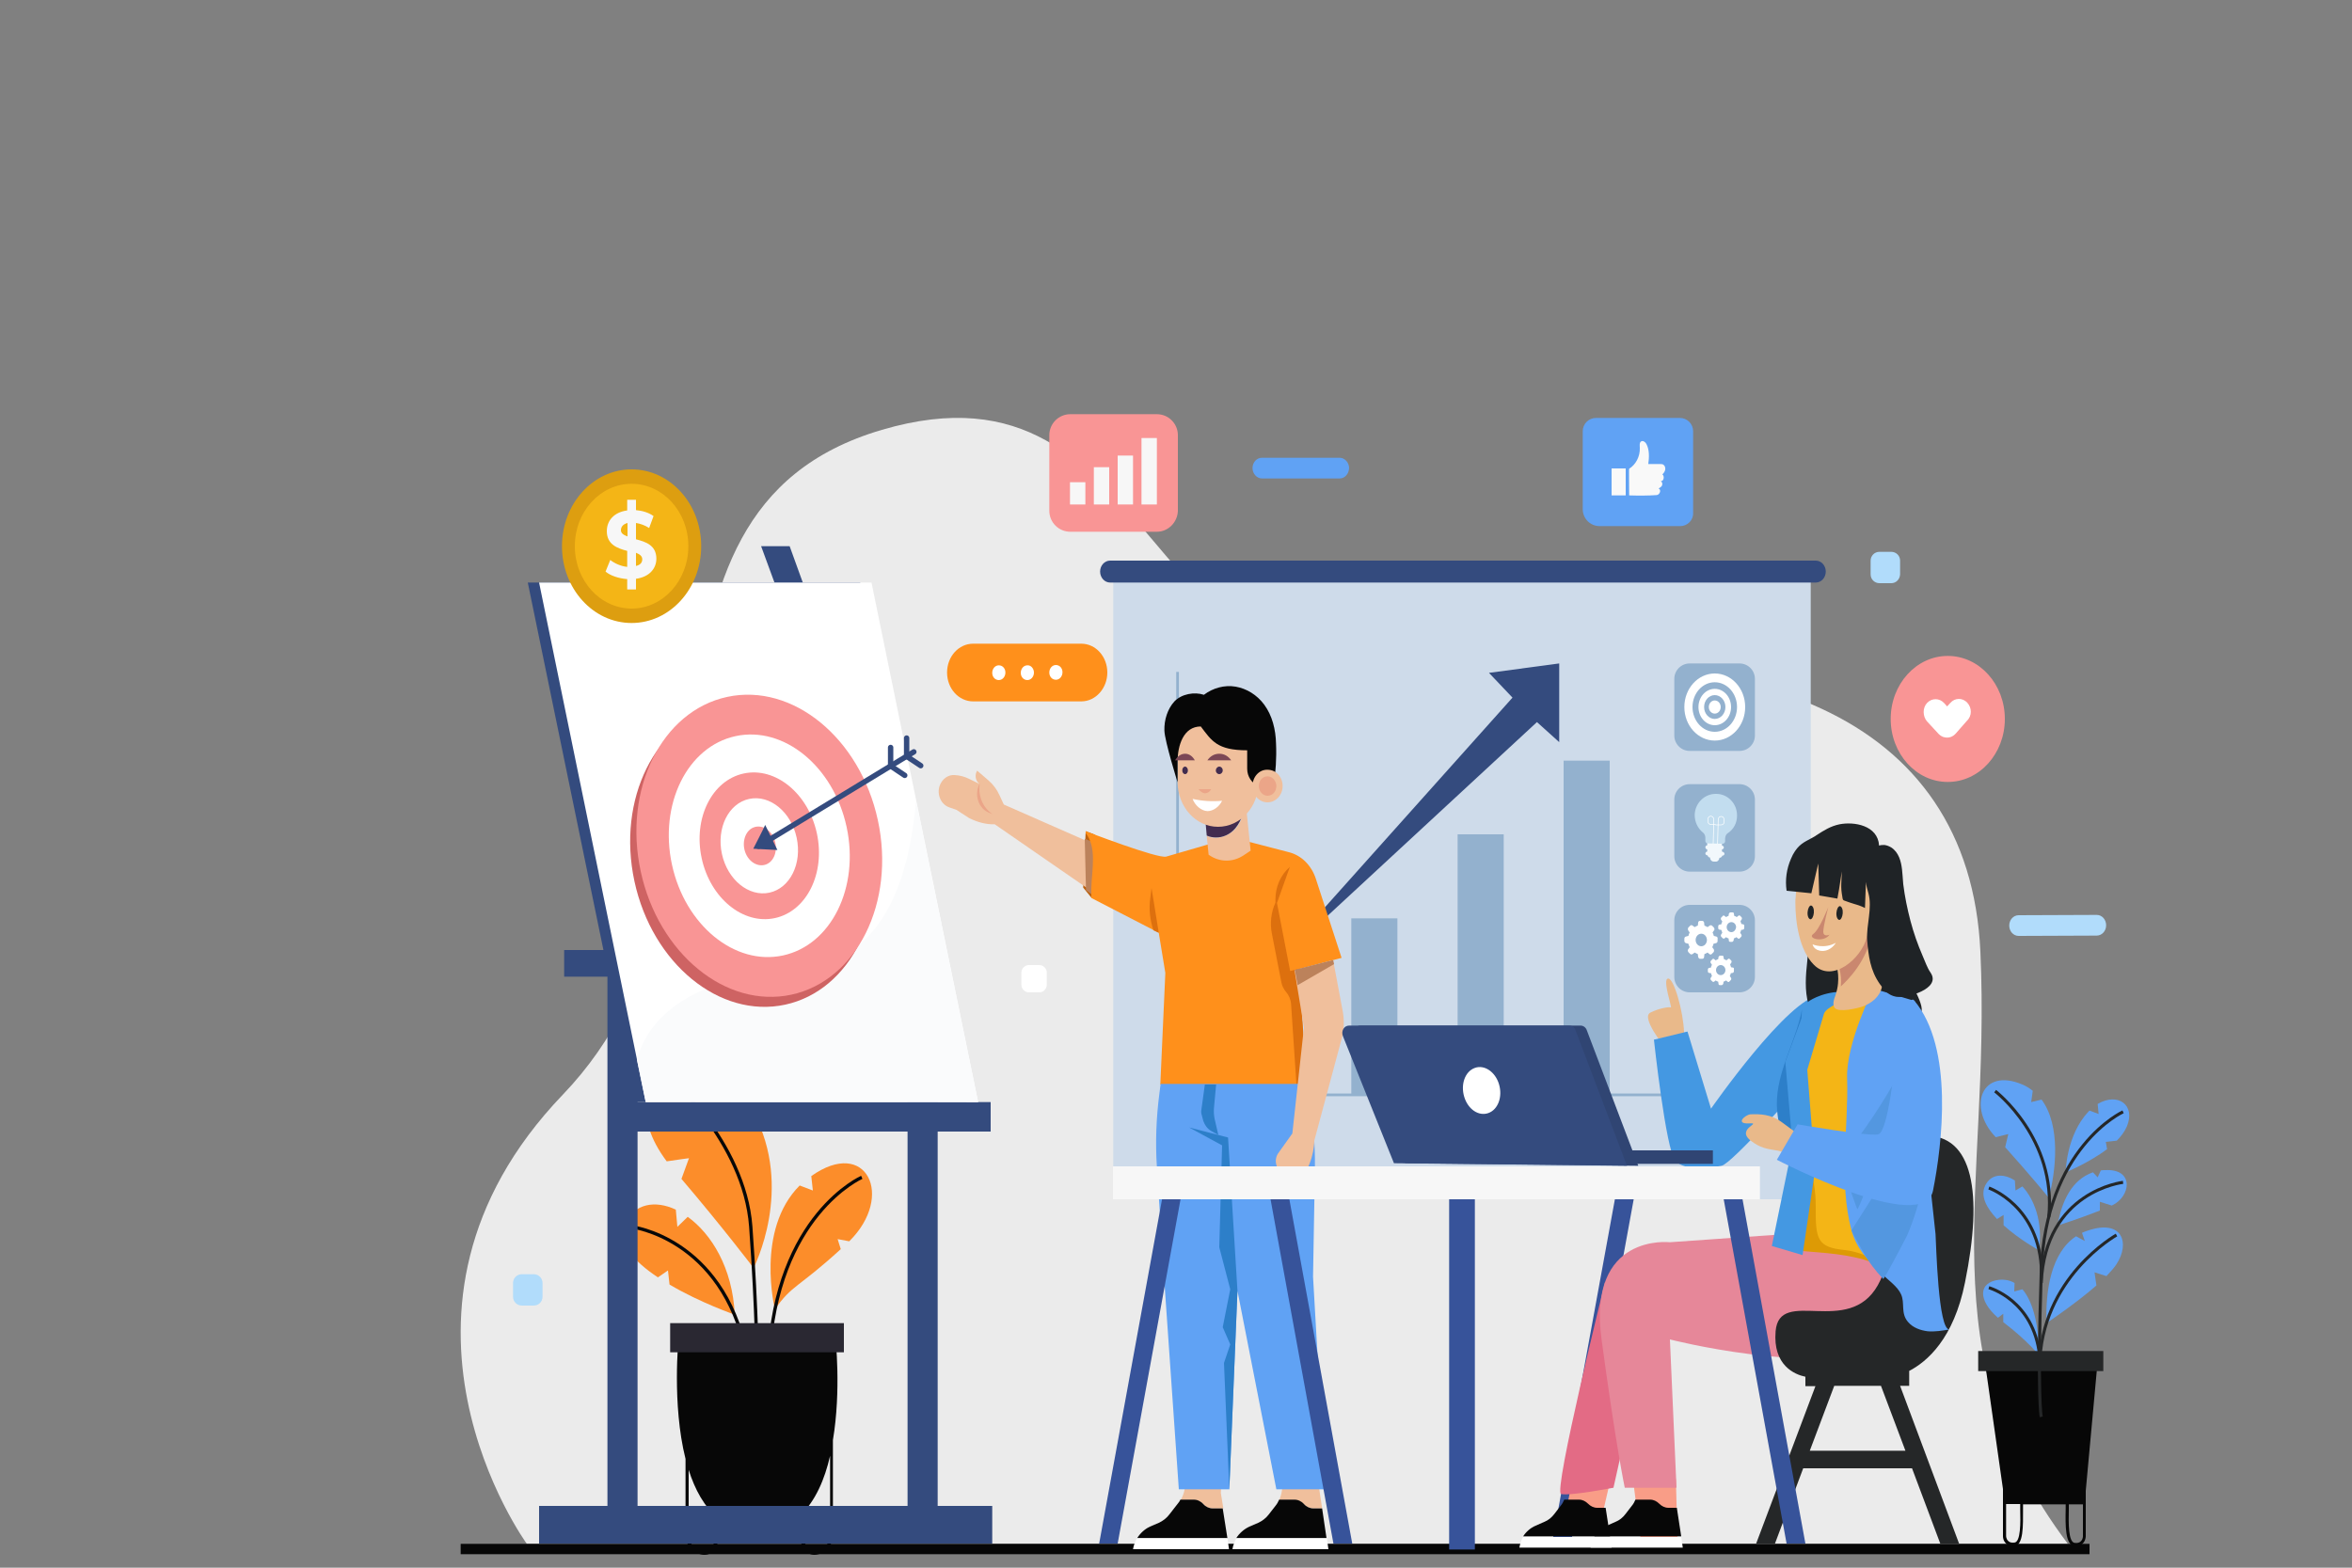 <?xml version="1.0" encoding="utf-8"?>
<!-- Generator: Adobe Illustrator 24.1.2, SVG Export Plug-In . SVG Version: 6.00 Build 0)  -->
<svg version="1.1" xmlns="http://www.w3.org/2000/svg" xmlns:xlink="http://www.w3.org/1999/xlink" x="0px" y="0px"
	 viewBox="0 0 750 500" style="enable-background:new 0 0 750 500;" xml:space="preserve">
<rect x="0" y="0" width="750" height="500" fill="#808080" stroke="none"/>
<style type="text/css">
	.st0{display:none;}
	.st1{fill:#EBEBEB;}
	.st2{fill:#070707;}
	.st3{fill:#FC8D2A;}
	.st4{fill:none;stroke:#080808;stroke-width:1.064;stroke-miterlimit:10;}
	.st5{fill:#2A2832;}
	.st6{fill:#60A2F4;}
	.st7{fill:#252728;}
	.st8{fill:none;stroke:#252728;stroke-width:0.975;stroke-miterlimit:10;}
	.st9{fill:#37539A;}
	.st10{fill:#CEDBEA;}
	.st11{fill:#344B7E;}
	.st12{fill:#93B1CE;}
	.st13{fill:#FFFFFF;}
	.st14{fill:#F2F8FC;}
	.st15{fill:#C2DDEF;}
	.st16{fill:none;stroke:#FFFFFF;stroke-width:0.203;stroke-miterlimit:10;}
	.st17{fill:none;stroke:#93B1CE;stroke-width:0.86;stroke-miterlimit:10;}
	.st18{fill:#FAFBFC;}
	.st19{fill:#CE6363;}
	.st20{fill:#F99595;}
	.st21{fill:none;stroke:#344B7E;stroke-width:1.72;stroke-linecap:round;stroke-miterlimit:10;}
	.st22{fill:#BC610F;}
	.st23{fill:#F0BF9C;}
	.st24{fill:#EBA588;}
	.st25{fill:#BC825B;}
	.st26{fill:#FF901B;}
	.st27{fill:#DD700E;}
	.st28{fill:#2D7FC9;}
	.st29{fill:#422C4F;}
	.st30{fill:#7C4756;}
	.st31{fill:#F99D87;}
	.st32{fill:#E36B85;}
	.st33{fill:#E68799;}
	.st34{fill:#DD9A05;}
	.st35{fill:#E9B98A;}
	.st36{fill:#4498E2;}
	.st37{fill:#1F2326;}
	.st38{fill:#F4B516;}
	.st39{fill:#5397E0;}
	.st40{fill:#CA876F;}
	.st41{fill:#F7F7F7;}
	.st42{fill:#304573;}
	.st43{fill:#F9F9F9;}
	.st44{fill:#B1DCFB;}
	.st45{fill:#DD9E10;}
	.st46{fill:none;}
</style>
<g id="BACKGROUND" class="st0">
</g>
<g id="OBJECTS">
	<g>
		<path class="st1" d="M168,492.4c0,0-54.4-74.6,11.5-143.3c65.9-68.7,11.5-185.5,101.7-212s81,94.2,178.4,79.5
			c97.4-14.7,168.4,10.8,171.9,86.9s-17.9,128.1,27.9,188.9H168z"/>
		<rect x="146.9" y="492.4" class="st2" width="519.4" height="3.3"/>
	</g>
	<g>
		<g>
			<g>
				<g>
					<path class="st3" d="M234.3,419.3c0,0-11-3.8-20.8-9.6l-0.5-4.5l-3.2,2.2c-7.6-5-13.3-11.2-10.4-17.3c2.9-6.2,9.5-7.4,16.1-4.3
						l0.5,5.5l3.3-3.2C226.8,393.5,233.6,404.3,234.3,419.3z"/>
					<path class="st4" d="M201.4,391.3c0,0,28.8,3.4,36.6,40.3"/>
				</g>
				<g>
					<path class="st3" d="M240.3,404.4c0,0-10.2-13.4-23-28.4l2.4-6.6c0,0-3.9,0.5-7.1,1c-11.1-14.8-5.6-25.1-3.2-28
						c2.1-2.6,13.1-9.4,24.2,2.7l-0.7,6.5h5.5c0.6,1,1.2,2,1.8,3.1C253.4,379.1,240.3,404.4,240.3,404.4z"/>
					<path class="st4" d="M212.2,342.2c0,0,25.2,21.7,27.2,49c2,27.4,2.1,46.7,2.1,46.7"/>
				</g>
				<g>
					<path class="st3" d="M270.8,395.9l-3.7-0.7l1,3.2c-13.8,12.6-15.5,11.3-21,19.2c0,0-6.3-25.3,7.9-39.5l4.2,1.6l-0.5-4.6
						C276.3,362.6,285.4,381.5,270.8,395.9z"/>
					<path class="st4" d="M274.8,375.5c0,0-27.4,12-29.6,57.8"/>
				</g>
			</g>
			<g>
				<path class="st2" d="M266.4,426.7h-50c0,0-2.2,21.1,2.2,38.6v24.3c0,2.3,1.2,4.5,3.2,5.5c1,0.5,1.9,0.8,2.8,0.8
					c0.8,0,1.6-0.2,2.2-0.7c1.9-1.4,3-4.7,3.3-9.9c3.1,2.2,6.8,3.5,11.3,3.5c5.2,0,9.5-1.6,12.8-4.4c0.2,5.7,1.3,9.4,3.3,10.8
					c0.7,0.5,1.4,0.7,2.2,0.7c0.9,0,1.8-0.3,2.8-0.8c1.9-1,3.1-3.1,3.1-5.5v-30.3h0C268.3,443.2,266.4,426.7,266.4,426.7z
					 M226.2,494.1c-1,0.8-2.4,0.7-4-0.1c-1.6-0.8-2.6-2.6-2.6-4.5v-20.7c2,6.3,5,11.9,9.5,15.5C228.8,490.8,227.5,493.2,226.2,494.1
					z M264.7,489.5c0,1.9-1,3.7-2.6,4.5c-1.6,0.8-3,0.9-4,0.1c-1.3-1-2.8-3.6-2.9-10.8c4.8-4.5,7.8-11.5,9.5-19V489.5z"/>
				<rect x="213.7" y="422" class="st5" width="55.4" height="9.3"/>
			</g>
		</g>
		<g>
			<g>
				<g>
					<path class="st6" d="M650.3,432.4c0,0-3.6-4.7-11.5-10.7V419l-1.7,1.3c-6.5-5.7-6.2-11.3,0.2-12.1c1.8-0.2,3.6,0.1,5.1,1
						l-0.1,2.7l2.6-0.7C647.9,414.7,650.1,421.4,650.3,432.4z"/>
					<path class="st6" d="M674.9,403.2c-0.7,1.1-1.9,2.4-3.2,3.8l-3.8-1.2l0.6,4.2c-6.8,5.9-15.9,12-15.9,12
						c-0.4-10.2,1.4-22.4,9.4-27.7l2.8,1.5l-0.9-2.6c0.6-0.3,1.2-0.5,1.8-0.7C676.8,388.7,679.3,396.5,674.9,403.2z"/>
					<path class="st6" d="M650.2,398.8c0,0-6.2-3.4-11.3-8v-3.3l-2.1,1.3c-3.2-3.4-5.4-7.2-3.8-10.6c1.8-3.8,5.7-4.1,9.5-1.7
						l0.2,3.2l2.2-1.3C648.6,382.4,651.5,389.6,650.2,398.8z"/>
					<path class="st6" d="M673.4,384.5l-3.8-1.2v2.8c-6.1,2.4-13.5,4.8-13.5,4.8c1.3-7.8,4.6-14.7,11.3-17l1.5,1.6l1-2.2
						c0.5-0.1,0.9-0.1,1.4-0.1C680.7,372.7,679.5,381.7,673.4,384.5z"/>
					<path class="st6" d="M653.3,382c0,0-6.4-7.8-13.9-16.1l1-4.2l-4,1c-0.1-0.1-0.2-0.2-0.2-0.2c-8.8-9.4-4.5-22.2,8.7-16.6
						c1.2,0.5,2.3,1.2,3.3,2l-0.5,3.6l3.3-0.8C657.2,359,655.6,373.5,653.3,382z"/>
					<path class="st6" d="M678.2,359.3c-0.7,1.6-1.8,3.1-3.2,4.5l-3.5,0.4l0.4,2.3c-5.8,4.4-13.2,7.4-13.2,7.4s0.1-11.8,7.3-19.4
						c0.1-0.1,0.2-0.2,0.3-0.3l2.9,1.1l-0.3-3.2C675.3,348.3,681.1,352.4,678.2,359.3z"/>
				</g>
				<g>
					<path class="st2" d="M668.9,434.1h-36l5.8,40.8V490c0,0.1,0,1.3,0.9,2.2c0.6,0.6,1.3,0.9,2.3,0.9c0.1,0,0.3,0,0.4,0
						c3-0.2,2.8-6.6,2.8-11.8c0-0.5,0-1,0-1.5h13.6c0,0.5,0,1,0,1.5c-0.1,5.1-0.2,11.5,2.8,11.8c0.1,0,0.3,0,0.4,0
						c1,0,1.7-0.3,2.3-0.9c0.9-0.9,0.9-2.2,0.9-2.2v-14.5L668.9,434.1z M644.2,481.3c0.1,4.2,0.2,10.6-1.9,10.7
						c-0.9,0.1-1.6-0.1-2-0.6c-0.6-0.6-0.6-1.5-0.6-1.5v-10.2h4.5C644.2,480.3,644.2,480.8,644.2,481.3z M663.6,491.5
						c-0.4,0.5-1.1,0.7-2,0.6c-2.1-0.2-2-6.5-1.9-10.7c0-0.5,0-1.1,0-1.6h4.5V490C664.2,490,664.2,490.9,663.6,491.5z"/>
					<rect x="630.8" y="430.9" class="st7" width="39.9" height="6.4"/>
				</g>
			</g>
			<g>
				<path class="st8" d="M677,354.6c0,0-24.8,11.3-26.1,51.2c-1.3,39.9,0,46.1,0,46.1"/>
				<path class="st8" d="M634.2,410.7c0,0,14.3,3.9,16.2,21.7"/>
				<path class="st8" d="M674.9,393.9c0,0-24.3,13.6-24.5,42"/>
				<path class="st8" d="M634.2,378.9c0,0,16.4,5.7,16.8,26.9"/>
				<path class="st8" d="M636.2,348c0,0,19.7,15.1,17.1,40.2"/>
				<path class="st8" d="M677,377.1c0,0-24.8,2.7-26.1,32.1"/>
			</g>
		</g>
	</g>
	<g>
		<rect x="462.1" y="294.8" class="st9" width="8.2" height="199.4"/>
		<g>
			<rect x="355" y="183.1" class="st10" width="222.4" height="199.4"/>
			<path class="st11" d="M579,185.8H354c-1.8,0-3.2-1.6-3.2-3.5l0,0c0-1.9,1.4-3.5,3.2-3.5H579c1.8,0,3.2,1.6,3.2,3.5l0,0
				C582.2,184.2,580.8,185.8,579,185.8z"/>
		</g>
		<g>
			<path class="st12" d="M554.7,316.5h-15.9c-2.7,0-4.9-2.2-4.9-4.9v-18.1c0-2.7,2.2-4.9,4.9-4.9h15.9c2.7,0,4.9,2.2,4.9,4.9v18.1
				C559.6,314.3,557.4,316.5,554.7,316.5z"/>
			<path class="st13" d="M547.3,298.7l-0.8-0.2c-0.1-0.4-0.2-0.7-0.4-1.1l0.5-0.7c0.2-0.3,0.1-0.6-0.1-0.9l-0.5-0.5
				c-0.2-0.2-0.5-0.3-0.8-0.1l-0.7,0.5c-0.3-0.2-0.6-0.3-1-0.5l-0.1-0.9c0-0.3-0.3-0.6-0.6-0.6h-0.7c-0.3,0-0.6,0.2-0.6,0.6
				l-0.1,0.9c-0.3,0.1-0.7,0.3-1,0.5l-0.7-0.5c-0.2-0.2-0.6-0.2-0.8,0.1l-0.5,0.5c-0.2,0.2-0.2,0.6-0.1,0.9l0.5,0.7
				c-0.2,0.3-0.3,0.7-0.4,1.1l-0.8,0.2c-0.3,0.1-0.5,0.3-0.5,0.7v0.7c0,0.3,0.2,0.6,0.5,0.7l0.8,0.2c0.1,0.4,0.2,0.7,0.4,1.1
				l-0.5,0.7c-0.2,0.3-0.1,0.6,0.1,0.9l0.5,0.5c0.2,0.2,0.5,0.3,0.8,0.1l0.7-0.5c0.3,0.2,0.6,0.3,1,0.5l0.1,0.9
				c0.1,0.3,0.3,0.6,0.6,0.6h0.7c0.3,0,0.6-0.2,0.6-0.6l0.1-0.9c0.3-0.1,0.7-0.3,1-0.5l0.6,0.5c0.2,0.2,0.6,0.2,0.8-0.1l0.5-0.5
				c0.2-0.2,0.2-0.6,0.1-0.9l-0.5-0.7c0.2-0.3,0.3-0.7,0.4-1.1l0.8-0.2c0.3-0.1,0.5-0.3,0.5-0.7v-0.7
				C547.8,299.1,547.6,298.8,547.3,298.7z M542.5,301.8c-1,0-1.8-0.9-1.8-2s0.8-2,1.8-2c1,0,1.8,0.9,1.8,2c0,0,0,0,0,0
				C544.3,300.9,543.5,301.8,542.5,301.8z"/>
			<path class="st13" d="M555.9,294.8l-0.6-0.1c-0.1-0.3-0.2-0.6-0.3-0.9l0.4-0.6c0.1-0.2,0.1-0.5-0.1-0.7l-0.4-0.4
				c-0.2-0.2-0.4-0.2-0.6,0l-0.5,0.4c-0.2-0.2-0.5-0.3-0.8-0.4l-0.1-0.7c0-0.3-0.2-0.4-0.5-0.4h-0.6c-0.2,0-0.4,0.2-0.5,0.4
				l-0.1,0.7c-0.3,0.1-0.5,0.2-0.8,0.4l-0.5-0.4c-0.2-0.2-0.5-0.1-0.6,0.1l-0.4,0.4c-0.2,0.2-0.2,0.5-0.1,0.7l0.4,0.6
				c-0.1,0.3-0.3,0.6-0.3,0.9l-0.6,0.1c-0.2,0-0.4,0.3-0.4,0.5v0.6c0,0.3,0.2,0.5,0.4,0.5l0.6,0.1c0.1,0.3,0.2,0.6,0.3,0.9l-0.4,0.6
				c-0.1,0.2-0.1,0.5,0.1,0.7l0.4,0.4c0.2,0.2,0.4,0.2,0.6,0.1l0.5-0.4c0.2,0.2,0.5,0.3,0.8,0.4l0.1,0.7c0,0.3,0.2,0.4,0.5,0.4h0.5
				c0.2,0,0.4-0.2,0.5-0.4l0.1-0.7c0.3-0.1,0.5-0.2,0.8-0.4l0.5,0.4c0.2,0.2,0.5,0.1,0.6-0.1l0.4-0.4c0.2-0.2,0.2-0.5,0.1-0.7
				l-0.4-0.6c0.1-0.3,0.3-0.6,0.3-0.9l0.6-0.1c0.2,0,0.4-0.3,0.4-0.5v-0.6C556.3,295.1,556.1,294.9,555.9,294.8z M552.1,297.3
				c-0.8,0-1.5-0.7-1.5-1.6c0-0.9,0.7-1.6,1.5-1.6c0.8,0,1.5,0.7,1.5,1.6c0,0,0,0,0,0C553.5,296.6,552.9,297.3,552.1,297.3z"/>
			<path class="st13" d="M552.6,308.6l-0.6-0.1c-0.1-0.3-0.2-0.6-0.3-0.9l0.4-0.6c0.1-0.2,0.1-0.5-0.1-0.7l-0.4-0.4
				c-0.2-0.2-0.4-0.2-0.6,0l-0.5,0.4c-0.2-0.2-0.5-0.3-0.8-0.4l-0.1-0.7c0-0.3-0.2-0.4-0.5-0.4h-0.6c-0.2,0-0.4,0.2-0.5,0.4
				l-0.1,0.7c-0.3,0.1-0.5,0.2-0.8,0.4l-0.5-0.4c-0.2-0.2-0.5-0.1-0.6,0.1l-0.4,0.4c-0.2,0.2-0.2,0.5-0.1,0.7l0.4,0.6
				c-0.1,0.3-0.3,0.6-0.3,0.9l-0.6,0.1c-0.2,0-0.4,0.3-0.4,0.5v0.6c0,0.3,0.2,0.5,0.4,0.5l0.6,0.1c0.1,0.3,0.2,0.6,0.3,0.9l-0.4,0.6
				c-0.1,0.2-0.1,0.5,0.1,0.7l0.4,0.4c0.2,0.2,0.4,0.2,0.6,0.1l0.5-0.4c0.2,0.2,0.5,0.3,0.8,0.4l0.1,0.7c0,0.3,0.2,0.4,0.5,0.4h0.5
				c0.2,0,0.4-0.2,0.5-0.4l0.1-0.7c0.3-0.1,0.5-0.2,0.8-0.4l0.5,0.4c0.2,0.2,0.5,0.1,0.6-0.1l0.4-0.4c0.2-0.2,0.2-0.5,0.1-0.7
				l-0.4-0.6c0.1-0.3,0.3-0.6,0.3-0.9l0.6-0.1c0.2,0,0.4-0.3,0.4-0.5v-0.6C553,308.8,552.8,308.6,552.6,308.6z M548.7,311
				c-0.8,0-1.5-0.7-1.5-1.6s0.7-1.6,1.5-1.6c0.8,0,1.5,0.7,1.5,1.6c0,0,0,0,0,0C550.2,310.3,549.5,311,548.7,311z"/>
		</g>
		<g>
			<path class="st12" d="M554.7,278h-15.9c-2.7,0-4.9-2.2-4.9-4.9v-18.1c0-2.7,2.2-4.9,4.9-4.9h15.9c2.7,0,4.9,2.2,4.9,4.9v18.1
				C559.6,275.8,557.4,278,554.7,278z"/>
			<g>
				<g>
					<path class="st14" d="M549.9,272.3c0,0.3-0.3,0.6-0.6,0.6c0,0,0,0,0,0h-0.1c-0.1,0.4-0.5,0.7-0.9,0.7c-0.1,0.7-0.6,1.3-1.3,1.2
						l-0.5,0c-0.7,0-1.2-0.6-1.2-1.3c-0.4,0-0.7-0.3-0.8-0.7h-0.1c-0.3,0-0.6-0.3-0.6-0.6c0-0.3,0.3-0.6,0.6-0.6c0,0,0,0,0,0h0
						l0-0.7h0c-0.3,0-0.6-0.3-0.6-0.7c0-0.3,0.3-0.6,0.6-0.6c0,0,0,0,0,0h0l0-1l4.7,0.1l0,1h0c0.3,0,0.6,0.3,0.6,0.6
						c0,0.3-0.3,0.6-0.6,0.6c0,0,0,0,0,0h0l0,0.7h0C549.6,271.7,549.9,272,549.9,272.3z"/>
				</g>
				<g>
					<path class="st15" d="M553.9,260.2c0.1-3.8-2.9-7-6.6-7c-3.7-0.1-6.8,2.9-6.9,6.7c0,2.3,1,4.3,2.6,5.6l0,0c0,0,0.8,0.5,0.8,1.8
						l0,0.9c0,0.4,0.3,0.8,0.8,0.8l4.7,0.1c0.4,0,0.8-0.3,0.8-0.8l0-0.9c0.1-1.3,0.9-1.7,0.9-1.7l0,0
						C552.8,264.5,553.9,262.5,553.9,260.2z"/>
					<g>
						<path class="st16" d="M546.3,269.1l0.2-7.7c0-0.6-0.4-1-0.9-1.1l0,0c-0.5,0-1,0.4-1,1l0,0.6c0,0.6,0.4,1,0.9,1.1l1.6,0"/>
						<path class="st16" d="M547.7,269.1l0.2-7.7c0-0.6,0.4-1,1-1l0,0c0.5,0,0.9,0.5,0.9,1.1l0,0.6c0,0.6-0.4,1-1,1l-1.8,0"/>
					</g>
				</g>
			</g>
		</g>
		<g>
			<path class="st12" d="M554.7,239.5h-15.9c-2.7,0-4.9-2.2-4.9-4.9v-18.1c0-2.7,2.2-4.9,4.9-4.9h15.9c2.7,0,4.9,2.2,4.9,4.9v18.1
				C559.6,237.3,557.4,239.5,554.7,239.5z"/>
			<ellipse class="st13" cx="546.8" cy="225.5" rx="9.7" ry="10.7"/>
			<ellipse class="st12" cx="546.8" cy="225.5" rx="7.1" ry="7.9"/>
			<ellipse class="st13" cx="546.8" cy="225.5" rx="5.2" ry="5.8"/>
			<ellipse class="st12" cx="546.8" cy="225.5" rx="3.4" ry="3.8"/>
			<ellipse class="st13" cx="546.8" cy="225.5" rx="1.9" ry="2.1"/>
		</g>
		<g>
			<rect x="397" y="320.4" class="st12" width="14.7" height="28.8"/>
			<rect x="430.9" y="292.9" class="st12" width="14.7" height="56.3"/>
			<rect x="464.8" y="266.1" class="st12" width="14.7" height="83.1"/>
			<rect x="498.6" y="242.6" class="st12" width="14.7" height="106.5"/>
			<polygon class="st11" points="404.4,309.6 490.1,230.3 497.2,236.7 497.2,211.6 474.8,214.6 482.3,222.5 			"/>
			<polyline class="st17" points="375.5,214.3 375.5,349.2 534.4,349.2 			"/>
		</g>
	</g>
	<g>
		<g>
			<g>
				<polygon class="st11" points="308.3,351.5 202.4,351.5 168.3,185.8 274.3,185.8 				"/>
				<rect x="171.9" y="480.3" class="st11" width="144.5" height="12"/>
				<rect x="193.7" y="284.9" class="st11" width="9.6" height="201.4"/>
				<rect x="289.4" y="294.7" class="st11" width="9.6" height="191.6"/>
				<rect x="198.5" y="351.5" class="st11" width="117.4" height="9.4"/>
				<rect x="179.9" y="303" class="st11" width="43.7" height="8.5"/>
				<polygon class="st11" points="189.4,174.2 198.5,174.2 204.8,191.9 195.9,191.9 				"/>
				<polygon class="st11" points="242.7,174.2 251.8,174.2 258.2,191.9 249.2,191.9 				"/>
			</g>
			<polygon class="st13" points="311.9,351.5 205.9,351.5 171.9,185.8 277.9,185.8 			"/>
			<path class="st18" d="M311.9,351.5h-106l-2.8-13.5c4.9-18.1,24.3-27,55-30.3c24.2-2.6,32-28.8,34-52.4L311.9,351.5z"/>
		</g>
		<g>
			<g>
				
					<ellipse transform="matrix(0.977 -0.211 0.211 0.977 -52.25 56.926)" class="st19" cx="240.3" cy="273" rx="38.7" ry="48.6"/>
				
					<ellipse transform="matrix(0.977 -0.211 0.211 0.977 -51.536 57.287)" class="st20" cx="242.3" cy="269.8" rx="38.7" ry="48.6"/>
				
					<ellipse transform="matrix(0.977 -0.211 0.211 0.977 -51.536 57.287)" class="st13" cx="242.3" cy="269.8" rx="28.5" ry="35.8"/>
				
					<ellipse transform="matrix(0.977 -0.211 0.211 0.977 -51.539 57.29)" class="st20" cx="242.3" cy="269.8" rx="18.8" ry="23.6"/>
				
					<ellipse transform="matrix(0.977 -0.211 0.211 0.977 -51.537 57.288)" class="st13" cx="242.3" cy="269.8" rx="12.2" ry="15.3"/>
				<path class="st20" d="M247,267.9c1.1,3.3-0.1,6.8-2.7,7.8c-2.6,1-5.6-0.8-6.7-4s0.1-6.8,2.7-7.8S245.9,264.6,247,267.9z"/>
			</g>
			<g>
				<line class="st21" x1="241.9" y1="269.9" x2="291.4" y2="239.8"/>
				<polyline class="st21" points="284,238.4 284,244.3 288.5,247.3 				"/>
				<polyline class="st21" points="289.1,235.4 289.1,241.2 293.6,244.2 				"/>
				<path class="st11" d="M244,263.1c-0.2,0.6-3.8,7.6-3.8,7.6l7.7,0.4L244,263.1z"/>
			</g>
		</g>
	</g>
	<g>
		<g>
			<g>
				<g>
					<polygon class="st22" points="348.1,286.4 345.4,283.1 346.2,265.1 349.1,266.2 350.3,279.5 					"/>
				</g>
				<g>
					<path class="st23" d="M317.2,262.9l28.8,19.9c3.3,2.2,7.6,0.8,9.1-3l0,0c1.5-3.6-0.1-7.9-3.4-9.3l-31.6-13.9l-1.4-3
						c-0.8-1.8-2-3.4-3.5-4.7l-3.6-3.1l0,0c-0.8,1.2-0.6,3,0.4,3.9l0.3,0.3l-3.3-1.6c-1.4-0.7-2.9-1.1-4.5-1.2l0,0
						c-2.1-0.2-4.1,1.2-4.9,3.5l0,0c-0.9,2.8,0.5,5.9,3.1,6.8l2.3,0.8l4,2.6C311.6,262.2,314.4,263,317.2,262.9L317.2,262.9z"/>
					<path class="st24" d="M312.4,249.9L312.4,249.9c-0.5,3.4,0.6,6.8,3.1,9l1,0.8l-0.9-0.4C312,258,310.5,253.5,312.4,249.9
						L312.4,249.9z"/>
				</g>
				<polygon class="st25" points="346.3,283.9 350.3,286.9 349,268.8 345.9,267.5 				"/>
				<g>
					<g>
						<path class="st26" d="M346.2,265.7v-0.6c0,0,23.1,8.9,25.7,8.1l14.8-4.3l9.3-1l15,3.9c4,1,7.2,4.2,8.6,8.5l8.2,25.2l-13.7,3.6
							l2.5,36.8H370l1.6-35.6l-2.1-12.8l-21.5-11.1l0-3.2C348.2,277.1,349.8,270.3,346.2,265.7z"/>
						<path class="st27" d="M369.5,297.5l-2.3-14.3l-0.4,3.2c-0.5,3.5-0.1,7,1,10.3l0,0L369.5,297.5z"/>
					</g>
					<path class="st27" d="M414.2,309l-2.8,0.7l-4.2-21.7l4.1-11.5l0,0c-2.9,2.5-4.6,6.3-4.6,10.4v1l0,0c-1.4,3.1-1.8,6.6-1.1,10
						l3,15.4c0.2,1.2,0.8,2.2,1.5,3.1l0,0c0.9,1,1.5,2.4,1.6,3.9l1.7,25.5h3.3L414.2,309z"/>
				</g>
			</g>
			<g>
				<g>
					<path class="st23" d="M415.8,479.8c-0.8-0.9-1.9-1.4-3-1.4h-4.9c1-2.1,1.2-4.5,0.7-6.8l-0.3-1.2H420l1.6,10.7h-2.8
						C417.7,481.1,416.6,480.6,415.8,479.8z"/>
					<path class="st2" d="M398.4,486.9l2.8-1.2c1.3-0.6,2.5-1.5,3.4-2.7l2.1-2.7c0.5-0.6,0.9-1.3,1.2-2h4.9c1.1,0,2.2,0.5,3,1.4
						c0.8,0.9,1.9,1.4,3,1.4h2.8l1.4,9.5h-28.8C395.2,489,396.7,487.7,398.4,486.9z"/>
					<path class="st13" d="M423.1,490.6l0.5,3.5H393c0.2-1.3,0.7-2.5,1.3-3.5H423.1z"/>
				</g>
				<g>
					<path class="st23" d="M383.8,479.8c-0.8-0.9-1.9-1.4-3-1.4h-4.3c1-1.7,1.5-3.7,1.4-5.8l-0.1-2.2h11.7l-0.2,5.8l0.8,4.9h-3.2
						C385.6,481.1,384.5,480.6,383.8,479.8z"/>
					<path class="st2" d="M366.7,486.9l2.8-1.2c1.3-0.6,2.5-1.5,3.4-2.7l2.8-3.6c0.3-0.3,0.5-0.7,0.7-1.1h4.3c1.1,0,2.2,0.5,3,1.4
						c0.8,0.9,1.9,1.4,3,1.4h3.2l1.5,9.5h-28.8C363.6,489,365,487.7,366.7,486.9z"/>
					<path class="st13" d="M391.4,490.6l0.5,3.5h-30.6c0.2-1.3,0.7-2.5,1.3-3.5H391.4z"/>
				</g>
				<g>
					<path class="st6" d="M416.7,345.9l0.2,1.1c1.7,8.4,2.5,17,2.4,25.5l-0.6,34.7l3.9,67.8H407l-12.4-63.3l-2.6,63.3h-16.1
						l-4.7-67.5l-2.3-35.4c-0.5-7.8-0.2-15.6,0.8-23.3l0.4-3.1H416.7z"/>
					<polygon class="st28" points="394.6,411.7 391.6,362.8 379.2,359.6 389.7,365.3 388.8,397.8 392.3,411.2 389.9,423.3 
						392.3,428.8 390.3,434.7 392,475.1 					"/>
					<path class="st28" d="M387.8,345.9l-0.7,7.5c-0.1,1.2,0,2.3,0.2,3.4l1.2,5.2l-2.3-1.3c-1.2-0.7-2-1.8-2.5-3.2l-0.5-1.9
						c-0.2-0.6-0.2-1.2-0.1-1.7l1.1-8H387.8z"/>
				</g>
			</g>
			<g>
				<g>
					<path class="st23" d="M394,264.3c1.1-1.3,1.9-2.9,2.4-4.6c0.1-0.3,0.2-0.6,0.3-0.9l0.8-0.1l1.3,12.6l-2.1,1.4
						c-3.5,2.4-7.8,2.4-11.3-0.1l0,0l-0.6-6c0.9,0.4,1.8,0.6,2.8,0.6C390,267.2,392.3,266.1,394,264.3z"/>
					<path class="st29" d="M396.6,258.7c-0.1,0.3-0.2,0.6-0.3,0.9c-0.5,1.7-1.3,3.3-2.4,4.6c-1.6,1.9-4,3-6.3,2.9
						c-0.9,0-1.9-0.2-2.8-0.6l-0.5-5.6L396.6,258.7z"/>
				</g>
				<g>
					<path class="st23" d="M388.4,263.7L388.4,263.7c7.1,0,12.9-6.3,12.9-14.2v-9.2c0-7.8-5.8-14.2-12.9-14.2l0,0
						c-7.1,0-12.9,6.3-12.9,14.2v9.2C375.6,257.4,381.3,263.7,388.4,263.7z"/>
					<path class="st2" d="M383.9,221.6c2.9-2.2,6.6-3.2,10.1-2.6s6.8,2.6,9.1,5.7c2.6,3.5,3.7,8,3.8,12.5c0.2,4.5-0.1,9.1-0.8,13.5
						h-4.7c-2.2-0.8-3.7-3-3.7-5.5v-5.9c-9.6,0-11.3-3-14.8-7.6c-5.5,0-7.4,6-7.4,11.3v6.5c0,0-4.1-13.1-4.2-16.5
						c-0.1-3.4,1-6.9,3.2-9.3C376.8,221.3,380.9,220.6,383.9,221.6z"/>
					<g>
						<path class="st23" d="M399.4,250.7c0,2.9,2.1,5.2,4.8,5.2c2.6,0,4.8-2.3,4.8-5.2c0-2.9-2.1-5.2-4.8-5.2
							C401.5,245.4,399.4,247.8,399.4,250.7z"/>
						<path class="st24" d="M401.4,250.7c0,1.7,1.3,3.1,2.8,3.1c1.6,0,2.8-1.4,2.8-3.1c0-1.7-1.3-3.1-2.8-3.1
							C402.6,247.6,401.4,249,401.4,250.7z"/>
					</g>
				</g>
			</g>
			<path class="st23" d="M425.1,306.2l-12.3,3.3l3,18.2l-3.7,33.8l-4.5,6.3c-0.7,1-1,2.4-0.6,3.7l2.6,9.4l0.7,0.1
				c3.1,0.6,5.7-2.4,5.2-5.9l0,0c3.7-5.4,3.6-11.3,3.6-11.3l8.7-32.4c0.8-2.8,0.9-5.8,0.4-8.7L425.1,306.2z"/>
			<polygon class="st25" points="425.1,306.2 412.9,309.3 413.8,314.2 425.4,307.5 			"/>
			<g>
				<g>
					<path class="st30" d="M388.8,240.4c1.6,0,2.9,0.8,3.8,2.1H385C385.9,241.2,387.2,240.4,388.8,240.4z"/>
				</g>
				<path class="st29" d="M387.7,245.7c0,0.7,0.5,1.2,1.1,1.2c0.6,0,1.1-0.5,1.1-1.2c0-0.7-0.5-1.2-1.1-1.2
					C388.2,244.5,387.7,245.1,387.7,245.7z"/>
				<g>
					<path class="st30" d="M377.9,240.4c-1.3,0-2.4,0.8-3.2,2.1h6.3C380.3,241.2,379.2,240.4,377.9,240.4z"/>
				</g>
				<path class="st29" d="M378.8,245.7c0,0.7-0.4,1.2-0.9,1.2c-0.5,0-0.9-0.5-0.9-1.2c0-0.7,0.4-1.2,0.9-1.2
					C378.4,244.5,378.8,245.1,378.8,245.7z"/>
				<path class="st24" d="M382.2,251.7h4c-0.3,0.7-1.1,1.3-1.9,1.3C383.6,253.1,382.6,252.3,382.2,251.7z"/>
				<path class="st13" d="M380.3,254.8c3.1,0.7,6.3,0.9,9.4,0.6c-0.9,1.9-2.8,3.3-4.7,3.3C383,258.6,381,256.8,380.3,254.8z"/>
			</g>
		</g>
		<g>
			<polygon class="st9" points="515.9,377.3 521.9,377.3 500.9,492.3 494.9,492.3 			"/>
			<g>
				<g>
					<g>
						<polygon class="st31" points="513.6,471.7 510.1,486.8 498.5,486.8 501.4,471.7 						"/>
						<g>
							<path class="st2" d="M489.7,486.6l2.7-1.2c1.3-0.5,2.4-1.4,3.3-2.6l2-2.6c0.5-0.6,0.8-1.2,1.1-1.9h4.7c1.1,0,2.1,0.5,2.9,1.3
								c0.8,0.8,1.8,1.3,2.9,1.3h2.7l1.4,9.1h-27.7C486.6,488.6,488,487.3,489.7,486.6z"/>
							<path class="st13" d="M513.4,490.2l0.5,3.4h-29.4c0.2-1.2,0.6-2.4,1.2-3.4H513.4z"/>
						</g>
					</g>
					<g>
						<polygon class="st31" points="520.7,471.7 523.1,490.3 534.9,490.3 534.4,471.7 						"/>
						<g>
							<path class="st2" d="M512.4,486.6l2.7-1.2c1.3-0.5,2.4-1.4,3.3-2.6l2-2.6c0.5-0.6,0.8-1.2,1.1-1.9h4.7c1.1,0,2.1,0.5,2.9,1.3
								c0.8,0.8,1.8,1.3,2.9,1.3h2.7l1.4,9.1h-27.7C509.4,488.6,510.7,487.3,512.4,486.6z"/>
							<path class="st13" d="M536.1,490.2l0.5,3.4h-29.4c0.2-1.2,0.6-2.4,1.2-3.4H536.1z"/>
						</g>
					</g>
					<path class="st32" d="M511.8,408.9c0,0-16.6,67-14,67.6c2.7,0.7,16.7-2,16.7-2l10.2-45.7L511.8,408.9z"/>
					<path class="st33" d="M534.6,474.5l-2.1-47.3c0,0,45,11.6,69.2,2.7c24.3-8.9,13.4-39.5,13.4-39.5l-82.6,5.8
						c0,0-26.4-3.1-21.8,31c4.6,34.1,7.4,47.3,7.4,47.3H534.6z"/>
				</g>
				<path class="st7" d="M608.7,437.3c5.8-3,14.3-10.3,17.9-28.3c5.8-28.5,2.6-47.1-12.9-46.8c-15.6,0.3-5.5,31-14.9,47.7
					c-9.4,16.7-31.4,0.4-32.6,14.7c-0.9,10.9,6.1,13.8,9.5,14.5v3h3.2L560,492.3h6l9-24h34.7l9,24h6L605.9,442h2.9V437.3z
					 M607.6,462.7h-30.5l7.8-20.7h14.9L607.6,462.7z"/>
				<polygon class="st9" points="554.7,377.3 548.7,377.3 569.7,492.3 575.7,492.3 				"/>
				<g>
					<path class="st34" d="M616.2,402.1c0.2,3.4-1.8,7.3-3.5,9.6c-6.3-2.9-11.4-7.9-18.2-9.9c-7.8-2.3-16-2.3-24-3.2
						c-5.5-0.7,0.2-10.8,1.5-13.6c2.2-4.9,4-11.8,3.6-17.3c8.1,4.9,19.2,9.7,24.2,18.4c1.8,3.2,3.8,7.6,6.9,9.4
						c2.8,1.7,6.4,0.2,8.6,3.5C615.8,400,616.1,401,616.2,402.1z"/>
					<g>
						<path class="st35" d="M530.5,333.5c0,0-7.2-8.9-4.3-10.5c2.9-1.5,6.1-1.9,6.6-1.7c0.5,0.3-2.8-9-0.9-9.2
							c1.9-0.2,4.9,10.7,5.1,17.1S530.5,333.5,530.5,333.5z"/>
						<path class="st36" d="M527.4,331.6l10.7-2.6l7.5,24.6c0,0,24.7-35.5,34.8-36.2l-6.1,28.8c0,0-22.1,25-25.3,25.6
							c-3.2,0.6-11.6,1.9-14.8-1.6C531.2,366.7,527.4,331.6,527.4,331.6z"/>
						<path class="st37" d="M598.7,284.1c3.8,10,7.5,20,11.2,30c0.8,2.1,2.8,5.5,2.9,7.7c0.1,1.8-1.4,2.4-2.9,3.1
							c-3.3,1.4-6.9,1.5-10.4,2.1c-4.1,0.8-8.2,1.8-12.2,2.3c-5,0.6-9.2-3.8-10.6-8.9c-1.3-4.5-0.9-9.3-0.4-13.9
							c0.4-4.7,0.8-9.4,1.1-14.1c0.2-2.8,0.4-5.6,0.4-8.5c0-2.8-2.5-5.1-0.3-7.8c1.3-1.6,3.3-2.1,5.2-2.6c2.6-0.7,5.3-1.3,7.9-0.5
							C594.8,274.5,597,279.6,598.7,284.1z"/>
						<path class="st28" d="M566.6,352.5c-0.2-10.6,6-20.1,8-30.5c-0.7,12.4-0.8,24.9-0.2,37.4c0.2,3.8-1.9,8.3-4.9,4.3
							C567.4,361,566.7,355.9,566.6,352.5z"/>
						<path class="st38" d="M615.1,387.5c0.2,4.5,0.4,9.1,0.3,13.6c0,6.8-5.2,8.1-10.3,4.9c-5.2-3.3-10.7-6.6-16.8-7.3
							c-8.8-0.9-9.4-3.3-9.3-13.9c0.1-10.3-4.1-19.6-6.7-29.3c-1.2-4.5-2.6-10-2.3-14.7c0.3-5.2,3.1-10.6,4.8-15.5
							c3.7-10.2,16.5-9.6,24.5-8.4c4.5,0.7,9.6,1,12.4,5.1c3.8,5.6,4.3,13.7,2.9,20.3c-1.8,8.3-5,16.7-3.7,25.2
							c0.9,5.5,3.4,9.5,3.8,15.1C614.9,384.2,615,385.9,615.1,387.5z"/>
						<path class="st36" d="M588.7,318.3c-0.1,0.8-6.4,2.7-7.1,5.1c-0.7,2.4-5.3,17.8-5.3,17.8l2.5,31.9l-4,27.2l-9.8-2.9l6.6-32.1
							l-2.3-26.6l7.1-19.1c0,0,4-3.1,10.7-3.3C593.8,316.1,588.7,318.3,588.7,318.3z"/>
						<path class="st6" d="M597.4,315.3c0,0-8.8,17.5-8.4,28.6c0.5,15.6-2.8,32.8,1.4,48.5c1.6,6,5.6,10,9.8,14
							c1.8,1.8,4.9,3.9,6,6.4c1.3,2.8-0.2,6,2.2,8.8c1.6,1.9,4,2.7,6.3,3c2.3,0.2,4.7-0.2,7-0.6c-3.7,0.6-4.3-27.6-4.5-30.4
							c-1.5-14.1-3-28.3-4.8-42.4c-0.4-2.9-0.4-31.6-2-32L597.4,315.3z"/>
						<path class="st39" d="M609.2,335.5c-2,9.2-4.1,18.4-7.2,27.3c-1.5,4.5-3.3,8.9-5.5,13.1c-1.6,3.2-2.6,6.8-4.2,9.8
							c-0.1,0.2-3.8-10.4-4-11.9c-0.6-5.5,1.6-7.2,4.6-11.4C599,354,604.5,345,609.2,335.5z"/>
						<path class="st39" d="M590.4,392.4c-0.1,0.2,3.5,6.5,3.8,7c1.7,3.1,3.9,6,6.3,8.5c0.3,0.3,7.1-12.8,7.7-14
							c2.3-5.4,3.9-11,5.2-16.8c1.7-7,0.5-13.4-0.3-20.4C613.1,356.6,590.8,391.8,590.4,392.4z"/>
						<path class="st35" d="M600.1,314.8c-0.7,3.2-3.4,5.2-6.1,6.2c-1.7,0.6-7.6,2-8.9,0.5c-0.9-1-0.3-2.8,0.2-4.1
							c0.4-1.2,0.7-2.5,0.8-3.7c0.4-3.9-0.7-7.7-2.7-11c0,0,0,0,0,0c-0.3-0.5-0.6-1-0.9-1.5c0,0,0,0,0,0l0.6-0.4
							c0.2-0.1,0.4-0.2,0.6-0.3c1.4-0.6,3-0.6,4.5-1c2.7-0.7,5.3-1.9,7.9-3c0.5-0.2,0.9-0.4,1.4-0.6
							C594,297.1,600.7,312.1,600.1,314.8z"/>
						<path class="st40" d="M597,297.3c-1.6,9.2-7.8,15.3-10,17.3c0.4-3.9-0.7-7.7-2.7-11c0,0,0,0,0,0c-0.5-1.1-0.8-1.4-0.9-1.5
							c0,0,0,0,0,0l0.6-0.4c0.2-0.1,0.4-0.2,0.6-0.3c1.4-0.6,3-0.6,4.5-1C591.7,299.6,594.4,298.4,597,297.3z"/>
						<path class="st35" d="M600.2,275.9c2.9,4.5,2.4,8.9,1.9,14.1c-0.3,3.2-2.4,9.5-6.6,8.1c-0.1,0.3-0.1,0.5-0.2,0.8
							c-1.7,6.8-11,14.8-16.9,8.8c-4.6-4.6-5.9-13.4-5.9-19.9c0-0.6,0-1.1,0.1-1.6c0.2-3.2,0.3-7,1.4-10c0.7-2,2.3-3.3,3.9-4.4
							C584.8,267.3,595.4,268.4,600.2,275.9z"/>
						<path class="st37" d="M604.6,317.9c-2.5-0.5-3.6-1.9-5.2-4.1c-3-4.3-3.6-8.9-4-14c-0.3-4.9,1.7-10.1,0.4-14.9
							c-0.3-1.2-0.7-2.3-0.8-3.6c0-0.2,0-0.5,0-0.7c0,0.2,0,0.5,0,0.7c-0.1,2.8-0.2,5.5-0.3,8.3c-1.7-0.9-3.3-1.2-5-1.8
							c-2.5-1-1.9-0.1-2.4-2.9c-0.2-1.2-0.2-2.7-0.1-4.2c0-1,0.1-1.9,0.1-2.8c-0.1,0.9-0.3,1.8-0.4,2.7c-0.3,2-0.6,4-1,6
							c-1.9-0.3-3.8-0.7-5.8-1c-0.1-2.3-0.1-4.6-0.2-6.9c0-1.1-0.1-2.2-0.1-3.3c-0.2,1-0.5,2-0.7,3c-0.5,2.2-1,4.3-1.5,6.5
							c-2.6-0.3-5.3-0.5-7.9-0.8c-0.5-3.5,0-7,1.4-10.2c0.2-0.5,0.4-0.9,0.6-1.3c1.8-3.3,3.6-4,6-5.3c0.5-0.3,1-0.5,1.5-0.9
							c2.5-1.6,4.5-2.9,7.4-3.5c4.6-0.9,12.2,0.3,12.6,6.8c0.5-0.2,1.1-0.2,1.7-0.2c0.8,0.1,1.5,0.4,2.2,0.8
							c0.6,0.4,1.1,0.9,1.5,1.4c1.6,2.1,1.9,4.9,2.1,7.7c0.1,0.9,0.1,1.7,0.2,2.6c0.5,4,1.3,7.9,2.3,11.7c1,3.8,2.3,7.5,3.9,11.2
							c0.8,1.8,1.4,3.7,2.5,5.3C619.2,315.4,607.8,318.5,604.6,317.9z"/>
						<g>
							<path class="st40" d="M583,289.3c0,0-2.8,7.2-4.8,8.6c-2,1.4,3.3,2.9,5.2,0.2c0,0-1.9,0.9-2-0.9
								C581.4,295.4,583,289.3,583,289.3z"/>
							<path class="st37" d="M576.4,290.9c-0.1,1.2,0.3,2.2,0.9,2.3c0.5,0,1-0.9,1.1-2.1c0.1-1.2-0.3-2.2-0.9-2.3
								C577,288.8,576.5,289.7,576.4,290.9z"/>
							<path class="st37" d="M585.6,291.1c-0.1,1.2,0.3,2.2,0.9,2.3c0.5,0,1-0.9,1.1-2.1c0.1-1.2-0.3-2.2-0.9-2.3
								C586.2,289,585.7,289.9,585.6,291.1z"/>
							<path class="st13" d="M578,301.2c0,0,3.6,1.6,7.4-0.5c0,0-1.4,2.6-4.3,2.6C578.3,303.2,578,301.2,578,301.2z"/>
						</g>
						<g>
							<path class="st35" d="M575.5,363.3c0,0-3.5-2.6-7.2-5.3c-3.6-2.7-7.1-2.7-10.1-2.6c-1.6,0.1-5.1,3.1-0.5,2.9
								c4.6-0.3-4.5,1.7,0.7,5.6c5.5,4.3,9.7,1.6,11.8,5.2C572.2,372.7,575.5,363.3,575.5,363.3z"/>
							<path class="st6" d="M604.4,337.5c0,0-2.2,23.6-5.5,24.3c-3.2,0.7-25.7-3.2-25.7-3.2l-6.6,11.3c0,0,46.9,24.4,49.8,9.8
								c2.9-14.6,6.7-45.5-6-60.6C608,316.1,604.4,337.5,604.4,337.5z"/>
						</g>
					</g>
				</g>
			</g>
		</g>
		<g>
			<polygon class="st9" points="410.2,377.3 404.2,377.3 425.2,492.3 431.2,492.3 			"/>
			<polygon class="st9" points="371.5,377.3 377.4,377.3 356.4,492.3 350.5,492.3 			"/>
			<rect x="354.9" y="372" class="st41" width="206.3" height="10.5"/>
			<g>
				<rect x="494.9" y="366.9" class="st42" width="51.3" height="4.3"/>
				<path class="st42" d="M448.1,371l-16.3-40.6c-0.6-1.6,0.4-3.3,2-3.3H504c0.9,0,1.7,0.6,2,1.5l16.4,43.2L448.1,371z"/>
				<path class="st11" d="M444.5,371l-16.3-40.6c-0.6-1.6,0.4-3.3,2-3.3h70.2c0.9,0,1.7,0.6,2,1.5l16.4,43.2L444.5,371z"/>
				<path class="st13" d="M478,345.8c1.2,4-0.3,8.1-3.4,9.2c-3.1,1.1-6.5-1.2-7.7-5.2c-1.2-4,0.3-8.1,3.4-9.2
					C473.3,339.5,476.8,341.8,478,345.8z"/>
			</g>
		</g>
	</g>
	<g>
		<g>
			<g>
				<g>
					<path class="st26" d="M344.8,223.7h-34.5c-4.6,0-8.3-4.1-8.3-9.2l0,0c0-5.1,3.7-9.2,8.3-9.2h34.5c4.6,0,8.3,4.1,8.3,9.2l0,0
						C353.1,219.5,349.4,223.7,344.8,223.7z"/>
				</g>
				<g>
					<path class="st13" d="M320.6,214.5c0,1.3-0.9,2.4-2.1,2.4c-1.2,0-2.1-1-2.1-2.3c0-1.3,0.9-2.4,2.1-2.4S320.6,213.2,320.6,214.5
						z"/>
					<path class="st13" d="M329.7,214.5c0,1.3-0.9,2.4-2.1,2.4c-1.2,0-2.1-1-2.1-2.3c0-1.3,0.9-2.4,2.1-2.4
						C328.7,212.1,329.7,213.2,329.7,214.5z"/>
					<path class="st13" d="M338.8,214.4c0,1.3-0.9,2.4-2.1,2.4c-1.2,0-2.1-1-2.1-2.3c0-1.3,0.9-2.4,2.1-2.4
						C337.9,212.1,338.8,213.1,338.8,214.4z"/>
				</g>
			</g>
		</g>
		<g>
			<g>
				<g>
					<ellipse class="st20" cx="621.1" cy="229.3" rx="18.2" ry="20.1"/>
				</g>
				<path class="st13" d="M627.3,224.1c-1.5-1.6-3.9-1.6-5.4,0.1l-1,1.1l-1-1.1c-1.5-1.6-3.9-1.6-5.4,0c-1.5,1.6-1.4,4.3,0,5.9
					l3.7,4c0,0,0,0,0,0c0.6,0.6,1.3,1,2.1,1.1c1.2,0.2,2.4-0.2,3.3-1.2l3.6-4.1C628.9,228.3,628.8,225.7,627.3,224.1z"/>
			</g>
			<g>
				<g>
					<g>
						<g>
							<path class="st6" d="M535.8,167.8h-25.7c-3,0-5.4-2.4-5.4-5.4v-24.9c0-2.3,1.9-4.2,4.2-4.2h26.8c2.3,0,4.2,1.9,4.2,4.2v26.1
								C540,165.9,538.1,167.8,535.8,167.8z"/>
						</g>
					</g>
				</g>
				<g>
					<g>
						<g>
							<path class="st43" d="M519.5,158c3,0.1,6,0.1,8.8-0.1c0.9-0.1,1.6-1.6,0.6-2.1c0.4-0.3,0.9-0.5,1.1-1c0.2-0.5,0-1.2-0.5-1.4
								c1,0.3,1.4-1.5,0.6-2.1c0.4-0.4,0.8-0.9,0.9-1.5c0.1-0.6-0.1-1.3-0.6-1.6c-0.3-0.2-0.7-0.2-1.1-0.2c-1.2,0-2.5,0-3.7,0
								c0.3-2.1,0.4-4.5-0.6-6.4c-0.3-0.6-1.1-1.2-1.7-0.8c-0.6,0.4-0.4,1.4-0.4,2.1c0.1,2.7-1.3,5.3-3.4,6.6
								C519.4,149.4,519.5,155.1,519.5,158z"/>
						</g>
					</g>
					<rect x="513.9" y="149.4" class="st43" width="4.5" height="8.6"/>
				</g>
			</g>
			<g>
				<path class="st44" d="M668.6,298.4l-24.9,0.1c-1.7,0-3-1.5-3-3.3l0,0c0-1.8,1.3-3.3,3-3.3l24.9-0.1c1.7,0,3,1.5,3,3.3l0,0
					C671.6,297,670.2,298.4,668.6,298.4z"/>
				<path class="st44" d="M603.1,186l-3.8,0c-1.5,0-2.8-1.2-2.8-2.8l0-4.4c0-1.5,1.2-2.8,2.8-2.8l3.8,0c1.5,0,2.8,1.2,2.8,2.8l0,4.4
					C605.8,184.8,604.6,186,603.1,186z"/>
				<path class="st44" d="M170.2,416.4l-3.8,0c-1.5,0-2.8-1.2-2.8-2.8l0-4.4c0-1.5,1.2-2.8,2.8-2.8l3.8,0c1.5,0,2.8,1.2,2.8,2.8
					l0,4.4C173,415.2,171.7,416.4,170.2,416.4z"/>
				<path class="st13" d="M331.4,316.5l-3.3,0c-1.3,0-2.4-1.1-2.4-2.4l0-3.9c0-1.3,1.1-2.4,2.4-2.4l3.3,0c1.3,0,2.4,1.1,2.4,2.4
					l0,3.9C333.8,315.4,332.7,316.5,331.4,316.5z"/>
				<path class="st6" d="M427.2,152.6h-24.8c-1.6,0-3-1.5-3-3.3l0,0c0-1.8,1.3-3.3,3-3.3h24.8c1.6,0,3,1.5,3,3.3l0,0
					C430.1,151.2,428.8,152.6,427.2,152.6z"/>
			</g>
			<g>
				<path class="st20" d="M368.9,169.6h-27.6c-3.7,0-6.7-3-6.7-6.7v-24.1c0-3.7,3-6.7,6.7-6.7h27.6c3.7,0,6.7,3,6.7,6.7v24.1
					C375.5,166.6,372.5,169.6,368.9,169.6z"/>
				<g>
					<rect x="341.2" y="153.8" class="st41" width="4.9" height="7.1"/>
					<rect x="348.8" y="149" class="st41" width="4.9" height="11.9"/>
					<rect x="356.4" y="145.3" class="st41" width="4.9" height="15.6"/>
					<rect x="364" y="139.7" class="st41" width="4.9" height="21.2"/>
				</g>
			</g>
			<g>
				<ellipse class="st45" cx="201.4" cy="174.2" rx="22.2" ry="24.5"/>
				<ellipse class="st38" cx="201.4" cy="174.2" rx="18.1" ry="19.9"/>
				<g>
					<path class="st41" d="M202.8,184.6v3.4h-2.8v-3.3c-2.7-0.2-5.4-1.1-6.9-2.4l1.5-3.7c1.4,1.1,3.4,2,5.4,2.2v-5.1
						c-3.1-0.8-6.5-2-6.5-6.3c0-3.2,2.1-6,6.5-6.6v-3.4h2.8v3.3c2.1,0.2,4.1,0.8,5.6,1.9l-1.4,3.8c-1.4-0.9-2.9-1.4-4.2-1.6v5.2
						c3.1,0.8,6.5,1.9,6.5,6.2C209.3,181.2,207.2,184,202.8,184.6z M200.1,171.1v-4.3c-1.5,0.4-2.1,1.3-2.1,2.3
						C198,170.1,198.8,170.6,200.1,171.1z M204.8,178.4c0-1.1-0.8-1.6-2-2.1v4.2C204.2,180.2,204.8,179.4,204.8,178.4z"/>
				</g>
			</g>
		</g>
	</g>
	<g>
		<polygon class="st46" points="679,490.7 125,493.1 127.1,97.5 663.7,93.9 		"/>
	</g>
</g>
</svg>
